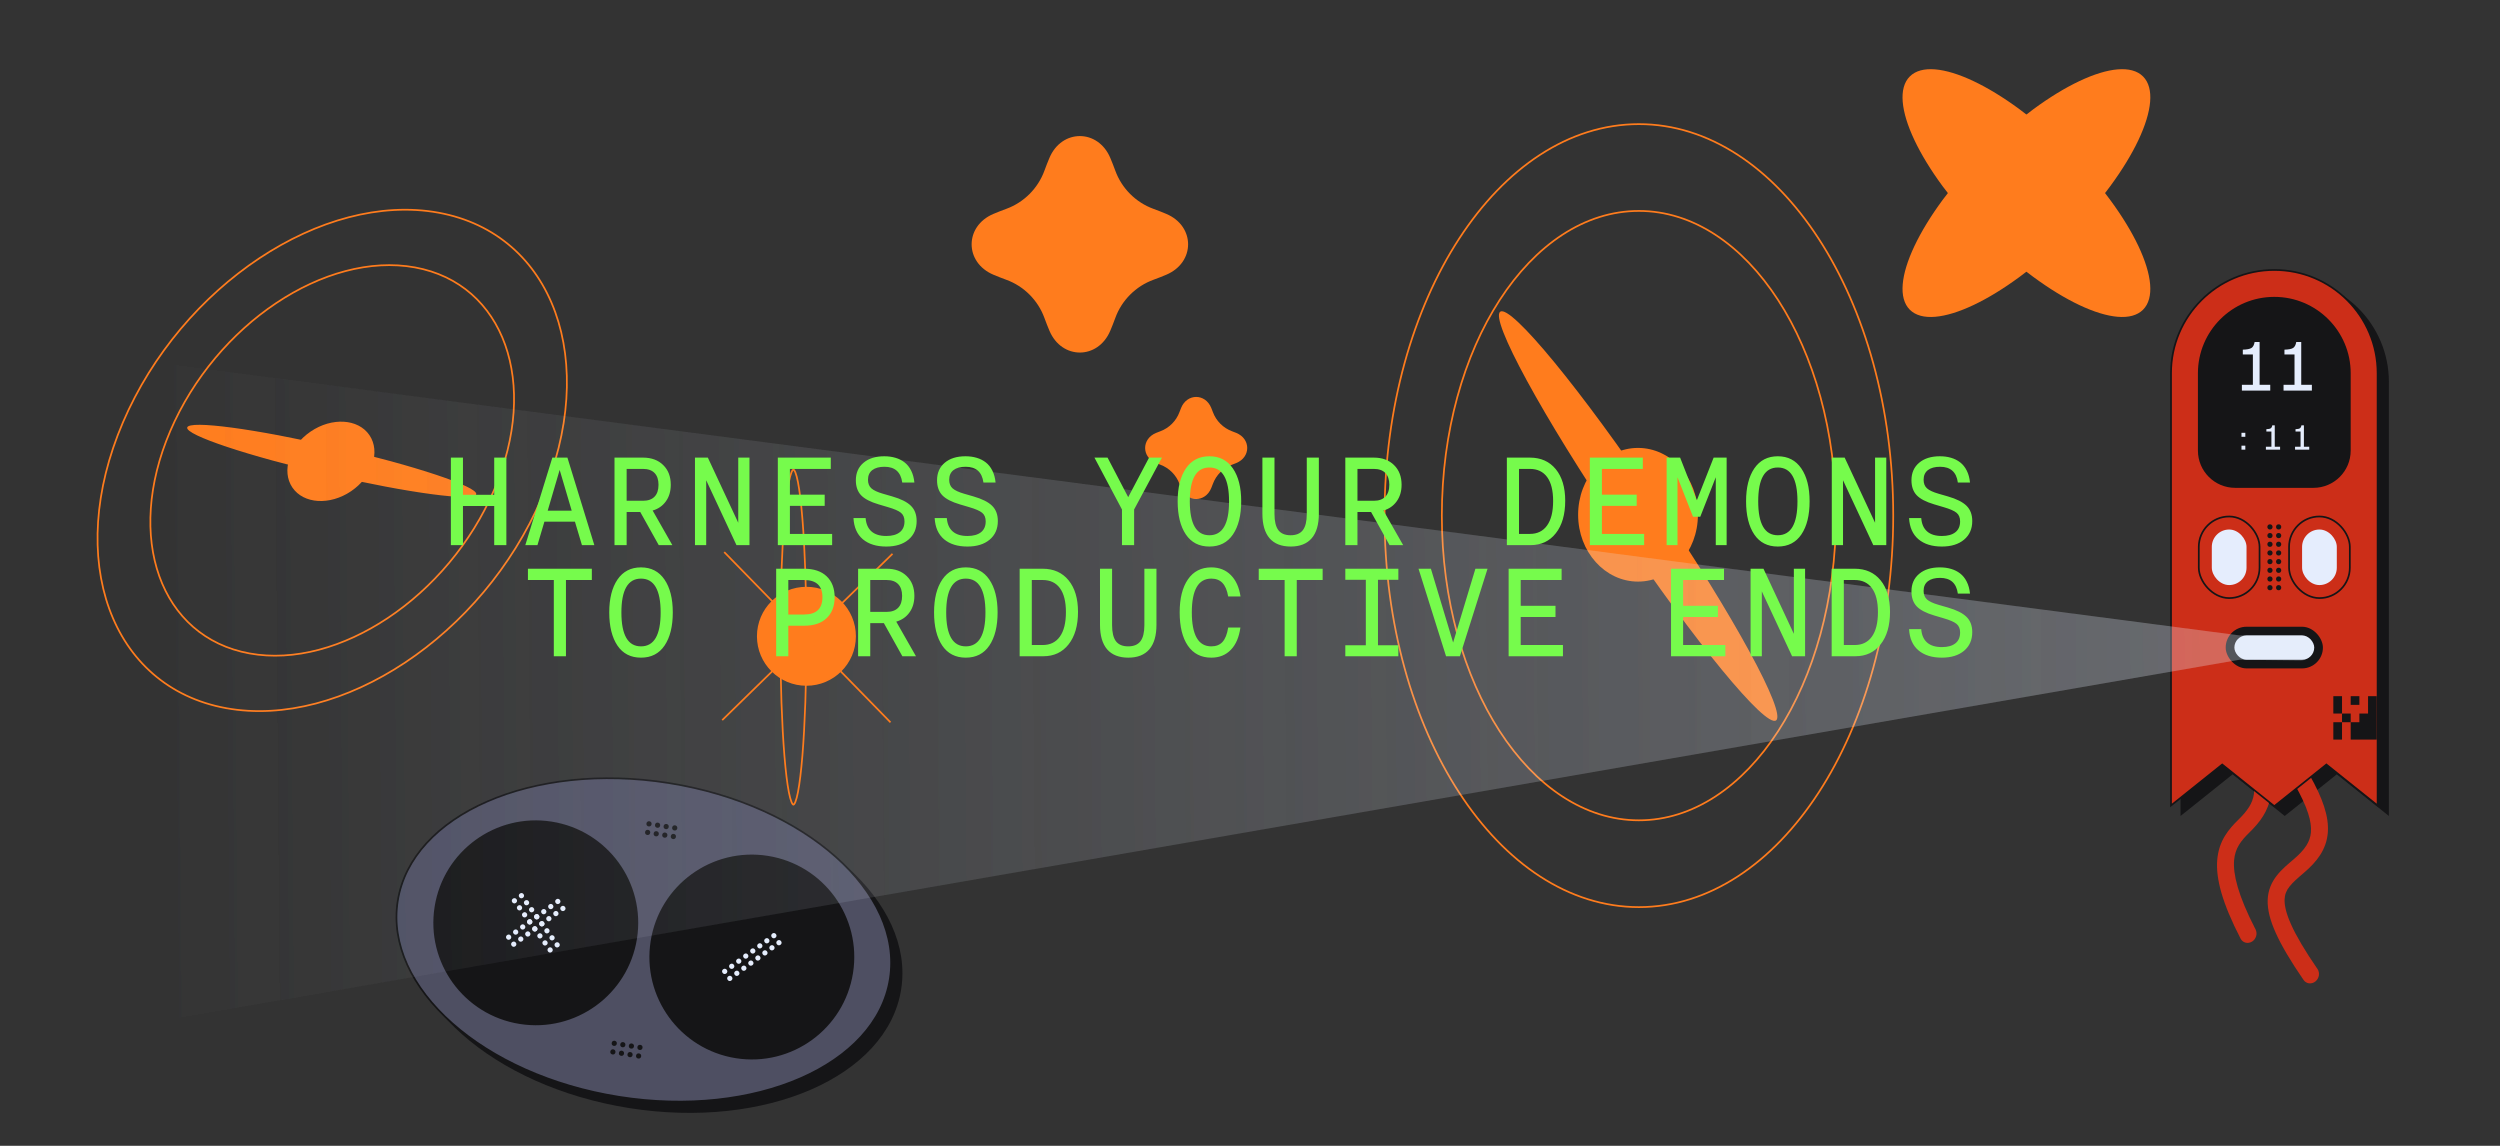 <svg width="1440" height="660" viewBox="0 0 1440 660" fill="none" xmlns="http://www.w3.org/2000/svg">
<rect x="0" y="0" width="1440" height="660" fill="#333333" stroke="none"/>
<g clip-path="url(#clip0_3025_106442)">
<ellipse cx="376.839" cy="547.389" rx="92" ry="144" transform="rotate(-81 376.839 547.389)" fill="#151517"/>
<path d="M385.15 451.021C424.345 457.229 458.198 472.996 481.25 493.444C504.308 513.896 516.507 538.977 512.569 563.842C508.631 588.708 489.278 608.791 461.029 621.117C432.786 633.441 395.717 637.975 356.522 631.768C317.327 625.56 283.473 609.792 260.421 589.344C237.364 568.892 225.164 543.812 229.103 518.946C233.041 494.08 252.394 473.997 280.643 461.671C308.885 449.347 345.954 444.813 385.15 451.021Z" fill="#4E4F62" stroke="#151517"/>
<circle cx="373.829" cy="474.536" r="1.5" transform="rotate(9 373.829 474.536)" fill="#151517"/>
<circle cx="373.044" cy="479.474" r="1.5" transform="rotate(9 373.044 479.474)" fill="#151517"/>
<circle cx="378.768" cy="475.318" r="1.5" transform="rotate(9 378.768 475.318)" fill="#151517"/>
<circle cx="377.985" cy="480.256" r="1.5" transform="rotate(9 377.985 480.256)" fill="#151517"/>
<circle cx="383.708" cy="476.101" r="1.5" transform="rotate(9 383.708 476.101)" fill="#151517"/>
<circle cx="382.925" cy="481.038" r="1.5" transform="rotate(9 382.925 481.038)" fill="#151517"/>
<circle cx="388.643" cy="476.883" r="1.5" transform="rotate(9 388.643 476.883)" fill="#151517"/>
<circle cx="387.862" cy="481.821" r="1.5" transform="rotate(9 387.862 481.821)" fill="#151517"/>
<circle cx="353.807" cy="600.963" r="1.5" transform="rotate(9 353.807 600.963)" fill="#151517"/>
<circle cx="353.022" cy="605.902" r="1.5" transform="rotate(9 353.022 605.902)" fill="#151517"/>
<circle cx="358.745" cy="601.746" r="1.5" transform="rotate(9 358.745 601.746)" fill="#151517"/>
<circle cx="357.962" cy="606.683" r="1.5" transform="rotate(9 357.962 606.683)" fill="#151517"/>
<circle cx="363.684" cy="602.528" r="1.5" transform="rotate(9 363.684 602.528)" fill="#151517"/>
<circle cx="362.901" cy="607.467" r="1.5" transform="rotate(9 362.901 607.467)" fill="#151517"/>
<circle cx="368.622" cy="603.31" r="1.5" transform="rotate(9 368.622 603.31)" fill="#151517"/>
<circle cx="367.841" cy="608.246" r="1.5" transform="rotate(9 367.841 608.246)" fill="#151517"/>
<circle cx="308.611" cy="531.538" r="59" transform="rotate(-81 308.611 531.538)" fill="#151517"/>
<circle cx="324.235" cy="523.278" r="1.5" transform="rotate(144 324.235 523.278)" fill="#E5EDFD"/>
<circle cx="321.297" cy="519.232" r="1.5" transform="rotate(144 321.297 519.232)" fill="#E5EDFD"/>
<circle cx="320.19" cy="526.216" r="1.5" transform="rotate(144 320.19 526.216)" fill="#E5EDFD"/>
<circle cx="317.25" cy="522.17" r="1.5" transform="rotate(144 317.25 522.17)" fill="#E5EDFD"/>
<circle cx="316.147" cy="529.156" r="1.5" transform="rotate(144 316.147 529.156)" fill="#E5EDFD"/>
<circle cx="313.206" cy="525.111" r="1.5" transform="rotate(144 313.206 525.111)" fill="#E5EDFD"/>
<circle cx="312.1" cy="532.094" r="1.5" transform="rotate(144 312.1 532.094)" fill="#E5EDFD"/>
<circle cx="309.159" cy="528.049" r="1.5" transform="rotate(144 309.159 528.049)" fill="#E5EDFD"/>
<circle cx="308.051" cy="535.033" r="1.5" transform="rotate(144 308.051 535.033)" fill="#E5EDFD"/>
<circle cx="305.116" cy="530.988" r="1.5" transform="rotate(144 305.116 530.988)" fill="#E5EDFD"/>
<circle cx="304.01" cy="537.972" r="1.5" transform="rotate(144 304.01 537.972)" fill="#E5EDFD"/>
<circle cx="301.073" cy="533.928" r="1.5" transform="rotate(144 301.073 533.928)" fill="#E5EDFD"/>
<circle cx="299.965" cy="540.911" r="1.5" transform="rotate(144 299.965 540.911)" fill="#E5EDFD"/>
<circle cx="297.028" cy="536.866" r="1.5" transform="rotate(144 297.028 536.866)" fill="#E5EDFD"/>
<circle cx="295.918" cy="543.852" r="1.5" transform="rotate(144 295.918 543.852)" fill="#E5EDFD"/>
<circle cx="292.981" cy="539.806" r="1.5" transform="rotate(144 292.981 539.806)" fill="#E5EDFD"/>
<circle cx="316.873" cy="547.168" r="1.5" transform="rotate(-126 316.873 547.168)" fill="#E5EDFD"/>
<circle cx="320.918" cy="544.229" r="1.5" transform="rotate(-126 320.918 544.229)" fill="#E5EDFD"/>
<circle cx="313.937" cy="543.122" r="1.5" transform="rotate(-126 313.937 543.122)" fill="#E5EDFD"/>
<circle cx="317.98" cy="540.183" r="1.5" transform="rotate(-126 317.98 540.183)" fill="#E5EDFD"/>
<circle cx="310.996" cy="539.075" r="1.5" transform="rotate(-126 310.996 539.075)" fill="#E5EDFD"/>
<circle cx="315.039" cy="536.138" r="1.5" transform="rotate(-126 315.039 536.138)" fill="#E5EDFD"/>
<circle cx="308.057" cy="535.03" r="1.5" transform="rotate(-126 308.057 535.03)" fill="#E5EDFD"/>
<circle cx="312.104" cy="532.091" r="1.5" transform="rotate(-126 312.104 532.091)" fill="#E5EDFD"/>
<circle cx="305.117" cy="530.987" r="1.5" transform="rotate(-126 305.117 530.987)" fill="#E5EDFD"/>
<circle cx="309.164" cy="528.046" r="1.5" transform="rotate(-126 309.164 528.046)" fill="#E5EDFD"/>
<circle cx="302.18" cy="526.94" r="1.5" transform="rotate(-126 302.18 526.94)" fill="#E5EDFD"/>
<circle cx="306.225" cy="524" r="1.5" transform="rotate(-126 306.225 524)" fill="#E5EDFD"/>
<circle cx="299.242" cy="522.895" r="1.5" transform="rotate(-126 299.242 522.895)" fill="#E5EDFD"/>
<circle cx="303.287" cy="519.958" r="1.5" transform="rotate(-126 303.287 519.958)" fill="#E5EDFD"/>
<circle cx="296.303" cy="518.85" r="1.5" transform="rotate(-126 296.303 518.85)" fill="#E5EDFD"/>
<circle cx="300.346" cy="515.911" r="1.5" transform="rotate(-126 300.346 515.911)" fill="#E5EDFD"/>
<circle cx="433.058" cy="551.25" r="59" transform="rotate(-81 433.058 551.25)" fill="#151517"/>
<circle cx="448.682" cy="542.99" r="1.5" transform="rotate(144 448.682 542.99)" fill="#E5EDFD"/>
<circle cx="445.745" cy="538.945" r="1.5" transform="rotate(144 445.745 538.945)" fill="#E5EDFD"/>
<circle cx="444.639" cy="545.929" r="1.5" transform="rotate(144 444.639 545.929)" fill="#E5EDFD"/>
<circle cx="441.7" cy="541.883" r="1.5" transform="rotate(144 441.7 541.883)" fill="#E5EDFD"/>
<circle cx="440.594" cy="548.868" r="1.5" transform="rotate(144 440.594 548.868)" fill="#E5EDFD"/>
<circle cx="437.653" cy="544.822" r="1.5" transform="rotate(144 437.653 544.822)" fill="#E5EDFD"/>
<circle cx="436.547" cy="551.806" r="1.5" transform="rotate(144 436.547 551.806)" fill="#E5EDFD"/>
<circle cx="433.606" cy="547.761" r="1.5" transform="rotate(144 433.606 547.761)" fill="#E5EDFD"/>
<circle cx="432.502" cy="554.745" r="1.5" transform="rotate(144 432.502 554.745)" fill="#E5EDFD"/>
<circle cx="429.559" cy="550.699" r="1.5" transform="rotate(144 429.559 550.699)" fill="#E5EDFD"/>
<circle cx="428.456" cy="557.684" r="1.5" transform="rotate(144 428.456 557.684)" fill="#E5EDFD"/>
<circle cx="425.52" cy="553.64" r="1.5" transform="rotate(144 425.52 553.64)" fill="#E5EDFD"/>
<circle cx="424.413" cy="560.624" r="1.5" transform="rotate(144 424.413 560.624)" fill="#E5EDFD"/>
<circle cx="421.473" cy="556.579" r="1.5" transform="rotate(144 421.473 556.579)" fill="#E5EDFD"/>
<circle cx="420.368" cy="563.562" r="1.5" transform="rotate(144 420.368 563.562)" fill="#E5EDFD"/>
<circle cx="417.43" cy="559.518" r="1.5" transform="rotate(144 417.43 559.518)" fill="#E5EDFD"/>
<path fill-rule="evenodd" clip-rule="evenodd" d="M642.407 98.296C646.103 108.481 654.239 116.618 664.425 120.313C666.971 121.237 669.423 122.205 671.771 123.196C688.54 130.276 688.54 151.17 671.771 158.25C669.423 159.241 666.971 160.209 664.425 161.133C654.239 164.828 646.103 172.965 642.407 183.15C641.484 185.694 640.516 188.145 639.526 190.492C632.446 207.26 611.551 207.26 604.472 190.491C603.481 188.144 602.513 185.693 601.59 183.148C597.894 172.963 589.758 164.826 579.573 161.13C577.03 160.208 574.58 159.24 572.234 158.25C555.465 151.17 555.465 130.276 572.234 123.196C574.58 122.206 577.03 121.238 579.573 120.316C589.758 116.62 597.894 108.483 601.59 98.298C602.513 95.753 603.481 93.302 604.472 90.954C611.551 74.186 632.446 74.186 639.526 90.954C640.516 93.301 641.484 95.752 642.407 98.296Z" fill="#FF7C1D"/>
<path fill-rule="evenodd" clip-rule="evenodd" d="M698.628 237.38C700.503 242.462 704.573 246.532 709.656 248.407C710.489 248.715 711.3 249.032 712.089 249.355C720.51 252.808 720.51 263.265 712.089 266.718C711.3 267.041 710.489 267.358 709.656 267.666C704.573 269.541 700.503 273.611 698.628 278.693C698.321 279.526 698.004 280.337 697.681 281.125C694.228 289.546 683.77 289.546 680.318 281.125C679.995 280.337 679.678 279.525 679.37 278.692C677.495 273.61 673.426 269.54 668.343 267.665C667.511 267.358 666.7 267.041 665.912 266.718C657.491 263.265 657.491 252.808 665.912 249.355C666.7 249.032 667.511 248.715 668.343 248.408C673.426 246.533 677.495 242.463 679.37 237.381C679.678 236.548 679.995 235.736 680.318 234.948C683.77 226.528 694.228 226.528 697.681 234.948C698.004 235.736 698.321 236.547 698.628 237.38Z" fill="#FF7C1D"/>
<path d="M1090.5 297C1090.5 359.326 1074.07 415.728 1047.53 456.534C1020.98 497.344 984.368 522.5 944 522.5C903.632 522.5 867.019 497.344 840.474 456.534C813.933 415.728 797.5 359.326 797.5 297C797.5 234.674 813.933 178.272 840.474 137.466C867.019 96.656 903.632 71.5 944 71.5C984.368 71.5 1020.98 96.656 1047.53 137.466C1074.07 178.272 1090.5 234.674 1090.5 297Z" stroke="#FF7C1D"/>
<path d="M1057.5 297C1057.5 345.519 1044.76 389.421 1024.19 421.179C1003.62 452.941 975.254 472.5 944 472.5C912.746 472.5 884.383 452.941 863.809 421.179C843.239 389.421 830.5 345.519 830.5 297C830.5 248.481 843.239 204.579 863.809 172.821C884.383 141.059 912.746 121.5 944 121.5C975.254 121.5 1003.62 141.059 1024.19 172.821C1044.76 204.579 1057.5 248.481 1057.5 297Z" stroke="#FF7C1D"/>
<ellipse cx="943.576" cy="297.258" rx="13.474" ry="142" transform="rotate(146 943.576 297.258)" fill="#FF7C1D"/>
<ellipse cx="943.5" cy="296.5" rx="34.5" ry="38.5" fill="#FF7C1D"/>
<path d="M311.893 287.148C278.083 366.065 196.69 420 130.222 407.895C63.755 395.791 37.014 322.164 70.825 243.247C104.635 164.33 186.028 110.395 252.495 122.5C318.963 134.604 345.704 208.231 311.893 287.148Z" stroke="#FF7C1D"/>
<path d="M284.615 282.185C258.261 343.696 195.124 385.739 143.722 376.378C92.32 367.017 71.739 309.729 98.093 248.217C124.446 186.706 187.583 144.663 238.986 154.024C290.388 163.385 310.968 220.673 284.615 282.185Z" stroke="#FF7C1D"/>
<path d="M189.357 272.883C166.379 267.579 145.788 261.894 131.073 256.993C123.713 254.542 117.837 252.291 113.871 250.387C111.884 249.433 110.401 248.578 109.453 247.841C108.978 247.471 108.662 247.149 108.481 246.881C108.299 246.611 108.29 246.451 108.31 246.365C108.329 246.28 108.408 246.14 108.689 245.977C108.97 245.815 109.395 245.665 109.984 245.541C111.159 245.293 112.867 245.175 115.071 245.188C119.47 245.216 125.738 245.769 133.428 246.792C148.802 248.838 169.802 252.755 192.779 258.06C215.756 263.364 236.347 269.049 251.063 273.95C258.423 276.401 264.299 278.652 268.265 280.556C270.251 281.51 271.734 282.365 272.682 283.102C273.158 283.472 273.474 283.794 273.655 284.063C273.836 284.332 273.846 284.492 273.826 284.578C273.806 284.663 273.728 284.803 273.446 284.966C273.166 285.128 272.741 285.278 272.151 285.402C270.976 285.65 269.268 285.768 267.064 285.755C262.665 285.727 256.398 285.174 248.707 284.151C233.333 282.105 212.334 278.188 189.357 272.883Z" fill="#FF7C1D" stroke="#FF7C1D"/>
<ellipse cx="190.606" cy="265.733" rx="20.757" ry="26.832" transform="rotate(55.782 190.606 265.733)" fill="#FF7C1D"/>
<ellipse cx="1167.22" cy="111.217" rx="34" ry="95" transform="rotate(-45 1167.22 111.217)" fill="#FF7C1D"/>
<ellipse cx="1167.22" cy="111.217" rx="34" ry="95" transform="rotate(45 1167.22 111.217)" fill="#FF7C1D"/>
<path d="M1256.5 468.96V220C1256.5 187.139 1283.14 160.5 1316 160.5C1348.86 160.5 1375.5 187.139 1375.5 220V468.96L1346.31 445.61L1346 445.36L1345.69 445.61L1316 469.36L1286.31 445.61L1286 445.36L1285.69 445.61L1256.5 468.96Z" fill="#151517" stroke="#151517"/>
<path d="M1290.57 540.626C1291.82 543.051 1294.76 543.835 1297.15 542.378C1299.53 540.92 1300.45 537.774 1299.2 535.349L1290.57 540.626ZM1290.63 432.583C1297.53 444.257 1299.01 451.942 1298.25 457.392C1297.5 462.728 1294.46 467.084 1289.46 471.99L1295.88 479.289C1301.46 473.822 1306.64 467.294 1307.89 458.297C1309.13 449.414 1306.39 439.316 1298.99 426.819L1290.63 432.583ZM1289.46 471.99C1283.91 477.423 1278.02 484.104 1277.12 495.39C1276.26 506.138 1280.02 520.189 1290.57 540.626L1299.2 535.349C1288.86 515.299 1286.22 503.361 1286.83 495.651C1287.4 488.478 1290.84 484.229 1295.88 479.289L1289.46 471.99Z" fill="#CC2E18"/>
<path d="M1326.86 564.468C1328.39 566.696 1331.43 567.088 1333.64 565.345C1335.86 563.601 1336.41 560.382 1334.88 558.154L1326.86 564.468ZM1321.79 451.885C1329.29 465.11 1331.6 473.449 1331.1 479.398C1330.63 484.872 1327.67 489.396 1321.13 494.972L1327 502.778C1334.39 496.479 1339.99 489.477 1340.81 479.709C1341.59 470.415 1337.91 459.794 1330.24 446.275L1321.79 451.885ZM1321.13 494.972C1314.6 500.54 1306.56 506.864 1306.18 518.412C1306 523.888 1307.55 530.039 1310.83 537.341C1314.12 544.676 1319.33 553.521 1326.86 564.468L1334.88 558.154C1327.49 547.43 1322.64 539.119 1319.69 532.538C1316.72 525.925 1315.82 521.403 1315.92 518.172C1316.12 512.307 1319.6 509.084 1327 502.778L1321.13 494.972Z" fill="#CC2E18"/>
<path d="M1250.5 463.96V215C1250.5 182.139 1277.14 155.5 1310 155.5C1342.86 155.5 1369.5 182.139 1369.5 215V463.96L1340.31 440.61L1340 440.36L1339.69 440.61L1310 464.36L1280.31 440.61L1280 440.36L1279.69 440.61L1250.5 463.96Z" fill="#CC2E18" stroke="#151517"/>
<path d="M1266 215C1266 190.699 1285.7 171 1310 171V171C1334.3 171 1354 190.699 1354 215V259.537C1354 271.391 1344.39 281 1332.54 281H1287.46C1275.61 281 1266 271.391 1266 259.537V215Z" fill="#151517"/>
<path d="M1291.09 259V256.695H1293.31V259H1291.09ZM1291.09 251.598V249.303H1293.31V251.598H1291.09ZM1305.16 257.32H1308.33V248.58H1305.43V247.203C1306.63 247.171 1307.46 247.008 1307.92 246.715C1308.38 246.422 1308.68 245.849 1308.82 244.996H1310.26V257.32H1313.33V259H1305.16V257.32ZM1321.95 257.32H1325.12V248.58H1322.22V247.203C1323.42 247.171 1324.25 247.008 1324.71 246.715C1325.17 246.422 1325.47 245.849 1325.62 244.996H1327.05V257.32H1330.12V259H1321.95V257.32Z" fill="#E5EDFD"/>
<path d="M1291.33 221.641H1297.66V204.16H1291.86V201.406C1294.27 201.341 1295.93 201.016 1296.84 200.43C1297.76 199.844 1298.37 198.698 1298.66 196.992H1301.53V221.641H1307.66V225H1291.33V221.641ZM1315.32 221.641H1321.64V204.16H1315.84V201.406C1318.25 201.341 1319.91 201.016 1320.82 200.43C1321.75 199.844 1322.35 198.698 1322.64 196.992H1325.51V221.641H1331.64V225H1315.32V221.641Z" fill="#E5EDFD"/>
<rect x="1282" y="361" width="56" height="24" rx="12" fill="#151517"/>
<rect x="1287" y="366" width="46" height="14" rx="7" fill="#E5EDFD"/>
<g style="mix-blend-mode:color-dodge">
<path d="M-19.5 607.5V194.5L1290 366H1325.29C1329.27 366 1332.5 369.227 1332.5 373.207C1332.5 377.221 1329.22 380.461 1325.21 380.414L1290 380L-19.5 607.5Z" fill="url(#paint0_linear_3025_106442)" fill-opacity="0.16"/>
</g>
<g style="mix-blend-mode:darken">
<path d="M-19.5 607.5V194.5L1290 366H1325.29C1329.27 366 1332.5 369.227 1332.5 373.207C1332.5 377.221 1329.22 380.461 1325.21 380.414L1290 380L-19.5 607.5Z" fill="url(#paint1_linear_3025_106442)" fill-opacity="0.16"/>
</g>
<circle cx="1307.5" cy="338.5" r="1.5" transform="rotate(-90 1307.5 338.5)" fill="#151517"/>
<circle cx="1312.5" cy="338.5" r="1.5" transform="rotate(-90 1312.5 338.5)" fill="#151517"/>
<circle cx="1307.5" cy="333.5" r="1.5" transform="rotate(-90 1307.5 333.5)" fill="#151517"/>
<circle cx="1312.5" cy="333.5" r="1.5" transform="rotate(-90 1312.5 333.5)" fill="#151517"/>
<circle cx="1307.5" cy="328.5" r="1.5" transform="rotate(-90 1307.5 328.5)" fill="#151517"/>
<circle cx="1312.5" cy="328.5" r="1.5" transform="rotate(-90 1312.5 328.5)" fill="#151517"/>
<circle cx="1307.5" cy="323.5" r="1.5" transform="rotate(-90 1307.5 323.5)" fill="#151517"/>
<circle cx="1312.5" cy="323.5" r="1.5" transform="rotate(-90 1312.5 323.5)" fill="#151517"/>
<circle cx="1307.5" cy="318.5" r="1.5" transform="rotate(-90 1307.5 318.5)" fill="#151517"/>
<circle cx="1312.5" cy="318.5" r="1.5" transform="rotate(-90 1312.5 318.5)" fill="#151517"/>
<circle cx="1307.5" cy="313.5" r="1.5" transform="rotate(-90 1307.5 313.5)" fill="#151517"/>
<circle cx="1312.5" cy="313.5" r="1.5" transform="rotate(-90 1312.5 313.5)" fill="#151517"/>
<circle cx="1307.5" cy="308.5" r="1.5" transform="rotate(-90 1307.5 308.5)" fill="#151517"/>
<circle cx="1312.5" cy="308.5" r="1.5" transform="rotate(-90 1312.5 308.5)" fill="#151517"/>
<circle cx="1307.5" cy="303.5" r="1.5" transform="rotate(-90 1307.5 303.5)" fill="#151517"/>
<circle cx="1312.5" cy="303.5" r="1.5" transform="rotate(-90 1312.5 303.5)" fill="#151517"/>
<rect x="1266.5" y="297.5" width="35" height="47" rx="17.5" stroke="#151517"/>
<rect x="1318.5" y="297.5" width="35" height="47" rx="17.5" stroke="#151517"/>
<rect x="1274" y="305" width="20" height="32" rx="10" fill="#E5EDFD"/>
<rect x="1326" y="305" width="20" height="32" rx="10" fill="#E5EDFD"/>
<path fill-rule="evenodd" clip-rule="evenodd" d="M1359 401H1354V406H1359V401ZM1359 416H1354V411H1349V406V401H1344V406V411H1349V416H1344V421V426H1349V421V416H1354V421V426H1359H1364H1369V421V416V411V406V401H1364V406V411H1359V416Z" fill="#151517"/>
<path d="M464.5 367C464.5 393.777 463.605 418.012 462.159 435.548C461.435 444.319 460.575 451.4 459.623 456.282C459.147 458.726 458.651 460.595 458.149 461.842C457.896 462.469 457.653 462.909 457.43 463.184C457.201 463.466 457.056 463.5 457 463.5C456.944 463.5 456.799 463.466 456.57 463.184C456.347 462.909 456.104 462.469 455.851 461.842C455.349 460.595 454.853 458.726 454.377 456.282C453.425 451.4 452.565 444.319 451.841 435.548C450.395 418.012 449.5 393.777 449.5 367C449.5 340.223 450.395 315.988 451.841 298.452C452.565 289.681 453.425 282.6 454.377 277.718C454.853 275.274 455.349 273.405 455.851 272.158C456.104 271.531 456.347 271.091 456.57 270.816C456.799 270.534 456.944 270.5 457 270.5C457.056 270.5 457.201 270.534 457.43 270.816C457.653 271.091 457.896 271.531 458.149 272.158C458.651 273.405 459.147 275.274 459.623 277.718C460.575 282.6 461.435 289.681 462.159 298.452C463.605 315.988 464.5 340.223 464.5 367Z" stroke="#FF7C1D"/>
<circle cx="464.5" cy="366.5" r="28" fill="#FF7C1D" stroke="#FF7C1D"/>
<path d="M514.08 319L416 414.782" stroke="#FF7C1D"/>
<path d="M417.148 318L512.93 416.08" stroke="#FF7C1D"/>
<path d="M259.706 314V263.586H266.667V284.996H284.667V263.586H291.663V314H284.667V291.465H266.667V314H259.706ZM322.369 270.652L315.478 294.137H329.295L322.369 270.652ZM309.572 314H302.576L318.15 263.586H326.834L342.337 314H335.201L331.158 300.465H313.58L309.572 314ZM360.949 270.09V288.441H370.371C373.277 288.441 375.492 287.656 377.016 286.086C378.539 284.516 379.301 282.23 379.301 279.23C379.301 276.277 378.539 274.016 377.016 272.445C375.492 270.875 373.277 270.09 370.371 270.09H360.949ZM360.949 314H353.953V263.586H370.371C375.223 263.586 379.102 265.016 382.008 267.875C384.914 270.711 386.367 274.496 386.367 279.23C386.367 282.98 385.43 286.156 383.555 288.758C381.703 291.359 379.16 293.129 375.926 294.066L387.281 314H379.441L368.789 294.91H360.949V314ZM400.303 314V263.586H407.721L425.229 301.098V263.586H431.698V314H424.209L406.772 276.629V314H400.303ZM448.024 314V263.586H478.54V270.09H454.985V284.926H475.024V291.395H454.985V307.531H479.313V314H448.024ZM510.476 314.809C504.827 314.809 500.339 313.414 497.011 310.625C493.683 307.812 491.878 303.734 491.597 298.391H498.593C498.851 301.766 499.976 304.332 501.968 306.09C503.96 307.848 506.796 308.727 510.476 308.727C513.827 308.727 516.417 308.012 518.245 306.582C520.073 305.152 520.987 303.066 520.987 300.324C520.987 298.145 520.308 296.492 518.948 295.367C517.589 294.242 515.081 293.152 511.425 292.098L506.081 290.516C501.394 289.133 498.03 287.387 495.991 285.277C493.976 283.145 492.968 280.262 492.968 276.629C492.968 272.387 494.445 269.023 497.398 266.539C500.351 264.055 504.323 262.812 509.316 262.812C511.683 262.812 513.839 263.105 515.784 263.691C517.73 264.254 519.476 265.133 521.023 266.328C522.57 267.523 523.835 269.105 524.82 271.074C525.804 273.02 526.425 275.305 526.683 277.93H519.687C518.866 271.883 515.456 268.859 509.456 268.859C506.433 268.859 504.089 269.504 502.425 270.793C500.784 272.082 499.964 273.934 499.964 276.348C499.964 278.457 500.609 280.098 501.898 281.27C503.21 282.441 505.448 283.484 508.612 284.398L513.851 285.91C518.913 287.363 522.534 289.18 524.714 291.359C526.894 293.516 527.984 296.434 527.984 300.113C527.984 304.637 526.402 308.223 523.237 310.871C520.097 313.496 515.843 314.809 510.476 314.809ZM557.248 314.809C551.599 314.809 547.111 313.414 543.783 310.625C540.455 307.812 538.65 303.734 538.369 298.391H545.365C545.623 301.766 546.748 304.332 548.74 306.09C550.732 307.848 553.568 308.727 557.248 308.727C560.599 308.727 563.189 308.012 565.017 306.582C566.845 305.152 567.759 303.066 567.759 300.324C567.759 298.145 567.08 296.492 565.72 295.367C564.361 294.242 561.853 293.152 558.197 292.098L552.853 290.516C548.166 289.133 544.802 287.387 542.763 285.277C540.748 283.145 539.74 280.262 539.74 276.629C539.74 272.387 541.216 269.023 544.17 266.539C547.123 264.055 551.095 262.812 556.087 262.812C558.455 262.812 560.611 263.105 562.556 263.691C564.502 264.254 566.248 265.133 567.795 266.328C569.341 267.523 570.607 269.105 571.591 271.074C572.576 273.02 573.197 275.305 573.455 277.93H566.459C565.638 271.883 562.228 268.859 556.228 268.859C553.205 268.859 550.861 269.504 549.197 270.793C547.556 272.082 546.736 273.934 546.736 276.348C546.736 278.457 547.38 280.098 548.67 281.27C549.982 282.441 552.22 283.484 555.384 284.398L560.623 285.91C565.685 287.363 569.306 289.18 571.486 291.359C573.666 293.516 574.755 296.434 574.755 300.113C574.755 304.637 573.173 308.223 570.009 310.871C566.869 313.496 562.615 314.809 557.248 314.809ZM646.256 314V293.469L630.401 263.586H637.959L649.842 286.367L661.866 263.586H669.284L653.252 293.469V314H646.256ZM710.184 307.848C707.044 312.488 702.52 314.809 696.614 314.809C690.708 314.809 686.184 312.488 683.044 307.848C679.903 303.184 678.333 296.809 678.333 288.723C678.333 280.777 679.915 274.473 683.079 269.809C686.266 265.145 690.778 262.812 696.614 262.812C702.45 262.812 706.962 265.145 710.149 269.809C713.337 274.473 714.93 280.777 714.93 288.723C714.93 296.809 713.348 303.184 710.184 307.848ZM696.614 269.281C689.091 269.281 685.329 275.785 685.329 288.793C685.329 301.801 689.091 308.305 696.614 308.305C704.161 308.305 707.934 301.801 707.934 288.793C707.934 275.785 704.161 269.281 696.614 269.281ZM743.456 314.809C738.089 314.809 734.023 313.215 731.257 310.027C728.515 306.816 727.144 302.117 727.144 295.93V263.586H734.105V296.07C734.105 300.289 734.843 303.383 736.32 305.352C737.82 307.32 740.175 308.305 743.386 308.305C746.597 308.305 748.952 307.32 750.452 305.352C751.952 303.383 752.702 300.289 752.702 296.07V263.586H759.663V295.93C759.663 302.117 758.292 306.816 755.55 310.027C752.808 313.215 748.777 314.809 743.456 314.809ZM781.896 270.09V288.441H791.318C794.224 288.441 796.439 287.656 797.962 286.086C799.486 284.516 800.248 282.23 800.248 279.23C800.248 276.277 799.486 274.016 797.962 272.445C796.439 270.875 794.224 270.09 791.318 270.09H781.896ZM781.896 314H774.9V263.586H791.318C796.169 263.586 800.048 265.016 802.955 267.875C805.861 270.711 807.314 274.496 807.314 279.23C807.314 282.98 806.377 286.156 804.502 288.758C802.65 291.359 800.107 293.129 796.873 294.066L808.228 314H800.388L789.736 294.91H781.896V314ZM867.952 314V263.586H881.205C887.51 263.586 892.479 265.801 896.112 270.23C899.745 274.66 901.561 280.73 901.561 288.441C901.561 296.34 899.756 302.574 896.147 307.145C892.561 311.715 887.698 314 881.557 314H867.952ZM874.948 307.531H881.205C885.518 307.531 888.823 305.914 891.12 302.68C893.44 299.445 894.6 294.746 894.6 288.582C894.6 282.535 893.452 277.941 891.155 274.801C888.858 271.66 885.541 270.09 881.205 270.09H874.948V307.531ZM915.743 314V263.586H946.259V270.09H922.704V284.926H942.743V291.395H922.704V307.531H947.032V314H915.743ZM959.984 314V263.586H967.753L977.386 288.16L987.054 263.586H994.542V314H988.284V274.906L979.355 297.652H975.171L966.241 274.906V314H959.984ZM1037.59 307.848C1034.45 312.488 1029.92 314.809 1024.02 314.809C1018.11 314.809 1013.59 312.488 1010.45 307.848C1007.31 303.184 1005.74 296.809 1005.74 288.723C1005.74 280.777 1007.32 274.473 1010.48 269.809C1013.67 265.145 1018.18 262.812 1024.02 262.812C1029.85 262.812 1034.36 265.145 1037.55 269.809C1040.74 274.473 1042.33 280.777 1042.33 288.723C1042.33 296.809 1040.75 303.184 1037.59 307.848ZM1024.02 269.281C1016.49 269.281 1012.73 275.785 1012.73 288.793C1012.73 301.801 1016.49 308.305 1024.02 308.305C1031.56 308.305 1035.34 301.801 1035.34 288.793C1035.34 275.785 1031.56 269.281 1024.02 269.281ZM1055.11 314V263.586H1062.53L1080.04 301.098V263.586H1086.5V314H1079.02L1061.58 276.629V314H1055.11ZM1118.51 314.809C1112.86 314.809 1108.37 313.414 1105.05 310.625C1101.72 307.812 1099.91 303.734 1099.63 298.391H1106.63C1106.89 301.766 1108.01 304.332 1110 306.09C1111.99 307.848 1114.83 308.727 1118.51 308.727C1121.86 308.727 1124.45 308.012 1126.28 306.582C1128.11 305.152 1129.02 303.066 1129.02 300.324C1129.02 298.145 1128.34 296.492 1126.98 295.367C1125.62 294.242 1123.12 293.152 1119.46 292.098L1114.12 290.516C1109.43 289.133 1106.06 287.387 1104.03 285.277C1102.01 283.145 1101 280.262 1101 276.629C1101 272.387 1102.48 269.023 1105.43 266.539C1108.39 264.055 1112.36 262.812 1117.35 262.812C1119.72 262.812 1121.87 263.105 1123.82 263.691C1125.76 264.254 1127.51 265.133 1129.06 266.328C1130.6 267.523 1131.87 269.105 1132.85 271.074C1133.84 273.02 1134.46 275.305 1134.72 277.93H1127.72C1126.9 271.883 1123.49 268.859 1117.49 268.859C1114.47 268.859 1112.12 269.504 1110.46 270.793C1108.82 272.082 1108 273.934 1108 276.348C1108 278.457 1108.64 280.098 1109.93 281.27C1111.24 282.441 1113.48 283.484 1116.65 284.398L1121.89 285.91C1126.95 287.363 1130.57 289.18 1132.75 291.359C1134.93 293.516 1136.02 296.434 1136.02 300.113C1136.02 304.637 1134.44 308.223 1131.27 310.871C1128.13 313.496 1123.88 314.809 1118.51 314.809ZM318.994 378V334.09H304.087V327.586H340.896V334.09H325.99V378H318.994ZM382.781 371.848C379.641 376.488 375.117 378.809 369.211 378.809C363.305 378.809 358.781 376.488 355.641 371.848C352.5 367.184 350.93 360.809 350.93 352.723C350.93 344.777 352.512 338.473 355.676 333.809C358.863 329.145 363.375 326.812 369.211 326.812C375.047 326.812 379.559 329.145 382.746 333.809C385.934 338.473 387.527 344.777 387.527 352.723C387.527 360.809 385.945 367.184 382.781 371.848ZM369.211 333.281C361.687 333.281 357.926 339.785 357.926 352.793C357.926 365.801 361.687 372.305 369.211 372.305C376.758 372.305 380.531 365.801 380.531 352.793C380.531 339.785 376.758 333.281 369.211 333.281ZM454.071 334.09V353.953H463.141C470.196 353.953 473.723 350.637 473.723 344.004C473.723 337.395 470.196 334.09 463.141 334.09H454.071ZM454.071 378H447.075V327.586H463.141C468.79 327.586 473.137 329.051 476.184 331.98C479.231 334.91 480.755 338.918 480.755 344.004C480.755 349.09 479.231 353.098 476.184 356.027C473.137 358.957 468.79 360.422 463.141 360.422H454.071V378ZM501.265 334.09V352.441H510.687C513.593 352.441 515.808 351.656 517.331 350.086C518.855 348.516 519.616 346.23 519.616 343.23C519.616 340.277 518.855 338.016 517.331 336.445C515.808 334.875 513.593 334.09 510.687 334.09H501.265ZM501.265 378H494.269V327.586H510.687C515.538 327.586 519.417 329.016 522.323 331.875C525.23 334.711 526.683 338.496 526.683 343.23C526.683 346.98 525.745 350.156 523.87 352.758C522.019 355.359 519.476 357.129 516.241 358.066L527.597 378H519.757L509.105 358.91H501.265V378ZM569.869 371.848C566.728 376.488 562.205 378.809 556.298 378.809C550.392 378.809 545.869 376.488 542.728 371.848C539.587 367.184 538.017 360.809 538.017 352.723C538.017 344.777 539.599 338.473 542.763 333.809C545.951 329.145 550.462 326.812 556.298 326.812C562.134 326.812 566.646 329.145 569.834 333.809C573.021 338.473 574.615 344.777 574.615 352.723C574.615 360.809 573.033 367.184 569.869 371.848ZM556.298 333.281C548.775 333.281 545.013 339.785 545.013 352.793C545.013 365.801 548.775 372.305 556.298 372.305C563.845 372.305 567.619 365.801 567.619 352.793C567.619 339.785 563.845 333.281 556.298 333.281ZM587.32 378V327.586H600.574C606.879 327.586 611.848 329.801 615.48 334.23C619.113 338.66 620.93 344.73 620.93 352.441C620.93 360.34 619.125 366.574 615.516 371.145C611.93 375.715 607.066 378 600.926 378H587.32ZM594.316 371.531H600.574C604.887 371.531 608.191 369.914 610.488 366.68C612.809 363.445 613.969 358.746 613.969 352.582C613.969 346.535 612.82 341.941 610.523 338.801C608.227 335.66 604.91 334.09 600.574 334.09H594.316V371.531ZM649.913 378.809C644.545 378.809 640.479 377.215 637.713 374.027C634.971 370.816 633.6 366.117 633.6 359.93V327.586H640.561V360.07C640.561 364.289 641.299 367.383 642.776 369.352C644.276 371.32 646.631 372.305 649.842 372.305C653.053 372.305 655.409 371.32 656.909 369.352C658.409 367.383 659.159 364.289 659.159 360.07V327.586H666.12V359.93C666.12 366.117 664.748 370.816 662.006 374.027C659.264 377.215 655.233 378.809 649.913 378.809ZM697.704 378.809C691.868 378.809 687.368 376.512 684.204 371.918C681.063 367.324 679.493 360.926 679.493 352.723C679.493 344.66 681.075 338.332 684.239 333.738C687.403 329.121 691.891 326.812 697.704 326.812C702.274 326.812 706.024 328.289 708.954 331.242C711.884 334.172 713.747 338.285 714.544 343.582H707.442C706.809 339.973 705.696 337.359 704.102 335.742C702.532 334.102 700.399 333.281 697.704 333.281C690.227 333.281 686.489 339.785 686.489 352.793C686.489 359.168 687.415 364.02 689.266 367.348C691.141 370.652 693.954 372.305 697.704 372.305C700.47 372.305 702.626 371.449 704.173 369.738C705.743 368.027 706.833 365.262 707.442 361.441H714.473C713.723 366.973 711.895 371.25 708.989 374.273C706.083 377.297 702.321 378.809 697.704 378.809ZM739.941 378V334.09H725.034V327.586H761.843V334.09H746.937V378H739.941ZM774.9 378V371.672H786.713V333.949H774.9V327.586H805.451V333.949H793.709V371.672H805.451V378H774.9ZM832.922 378L817.066 327.586H824.203L837 370.09L849.832 327.586H856.828L840.902 378H832.922ZM868.971 378V327.586H899.487V334.09H875.932V348.926H895.971V355.395H875.932V371.531H900.26V378H868.971ZM962.515 378V327.586H993.031V334.09H969.476V348.926H989.515V355.395H969.476V371.531H993.804V378H962.515ZM1008.34 378V327.586H1015.76L1033.26 365.098V327.586H1039.73V378H1032.24L1014.81 340.629V378H1008.34ZM1055.04 378V327.586H1068.29C1074.6 327.586 1079.57 329.801 1083.2 334.23C1086.83 338.66 1088.65 344.73 1088.65 352.441C1088.65 360.34 1086.84 366.574 1083.23 371.145C1079.65 375.715 1074.79 378 1068.64 378H1055.04ZM1062.04 371.531H1068.29C1072.61 371.531 1075.91 369.914 1078.21 366.68C1080.53 363.445 1081.69 358.746 1081.69 352.582C1081.69 346.535 1080.54 341.941 1078.24 338.801C1075.95 335.66 1072.63 334.09 1068.29 334.09H1062.04V371.531ZM1118.51 378.809C1112.86 378.809 1108.37 377.414 1105.05 374.625C1101.72 371.812 1099.91 367.734 1099.63 362.391H1106.63C1106.89 365.766 1108.01 368.332 1110 370.09C1111.99 371.848 1114.83 372.727 1118.51 372.727C1121.86 372.727 1124.45 372.012 1126.28 370.582C1128.11 369.152 1129.02 367.066 1129.02 364.324C1129.02 362.145 1128.34 360.492 1126.98 359.367C1125.62 358.242 1123.12 357.152 1119.46 356.098L1114.12 354.516C1109.43 353.133 1106.06 351.387 1104.03 349.277C1102.01 347.145 1101 344.262 1101 340.629C1101 336.387 1102.48 333.023 1105.43 330.539C1108.39 328.055 1112.36 326.812 1117.35 326.812C1119.72 326.812 1121.87 327.105 1123.82 327.691C1125.76 328.254 1127.51 329.133 1129.06 330.328C1130.6 331.523 1131.87 333.105 1132.85 335.074C1133.84 337.02 1134.46 339.305 1134.72 341.93H1127.72C1126.9 335.883 1123.49 332.859 1117.49 332.859C1114.47 332.859 1112.12 333.504 1110.46 334.793C1108.82 336.082 1108 337.934 1108 340.348C1108 342.457 1108.64 344.098 1109.93 345.27C1111.24 346.441 1113.48 347.484 1116.65 348.398L1121.89 349.91C1126.95 351.363 1130.57 353.18 1132.75 355.359C1134.93 357.516 1136.02 360.434 1136.02 364.113C1136.02 368.637 1134.44 372.223 1131.27 374.871C1128.13 377.496 1123.88 378.809 1118.51 378.809Z" fill="#76FB4C"/>
</g>
<defs>
<linearGradient id="paint0_linear_3025_106442" x1="1271.5" y1="373" x2="87" y2="382" gradientUnits="userSpaceOnUse">
<stop stop-color="#E5EDFD"/>
<stop offset="1" stop-color="#E5EDFD" stop-opacity="0"/>
</linearGradient>
<linearGradient id="paint1_linear_3025_106442" x1="1271.5" y1="373" x2="87" y2="382" gradientUnits="userSpaceOnUse">
<stop stop-color="#E5EDFD"/>
<stop offset="1" stop-color="#E5EDFD" stop-opacity="0"/>
</linearGradient>
<clipPath id="clip0_3025_106442">
<rect width="1440" height="660" fill="white"/>
</clipPath>
</defs>
</svg>
